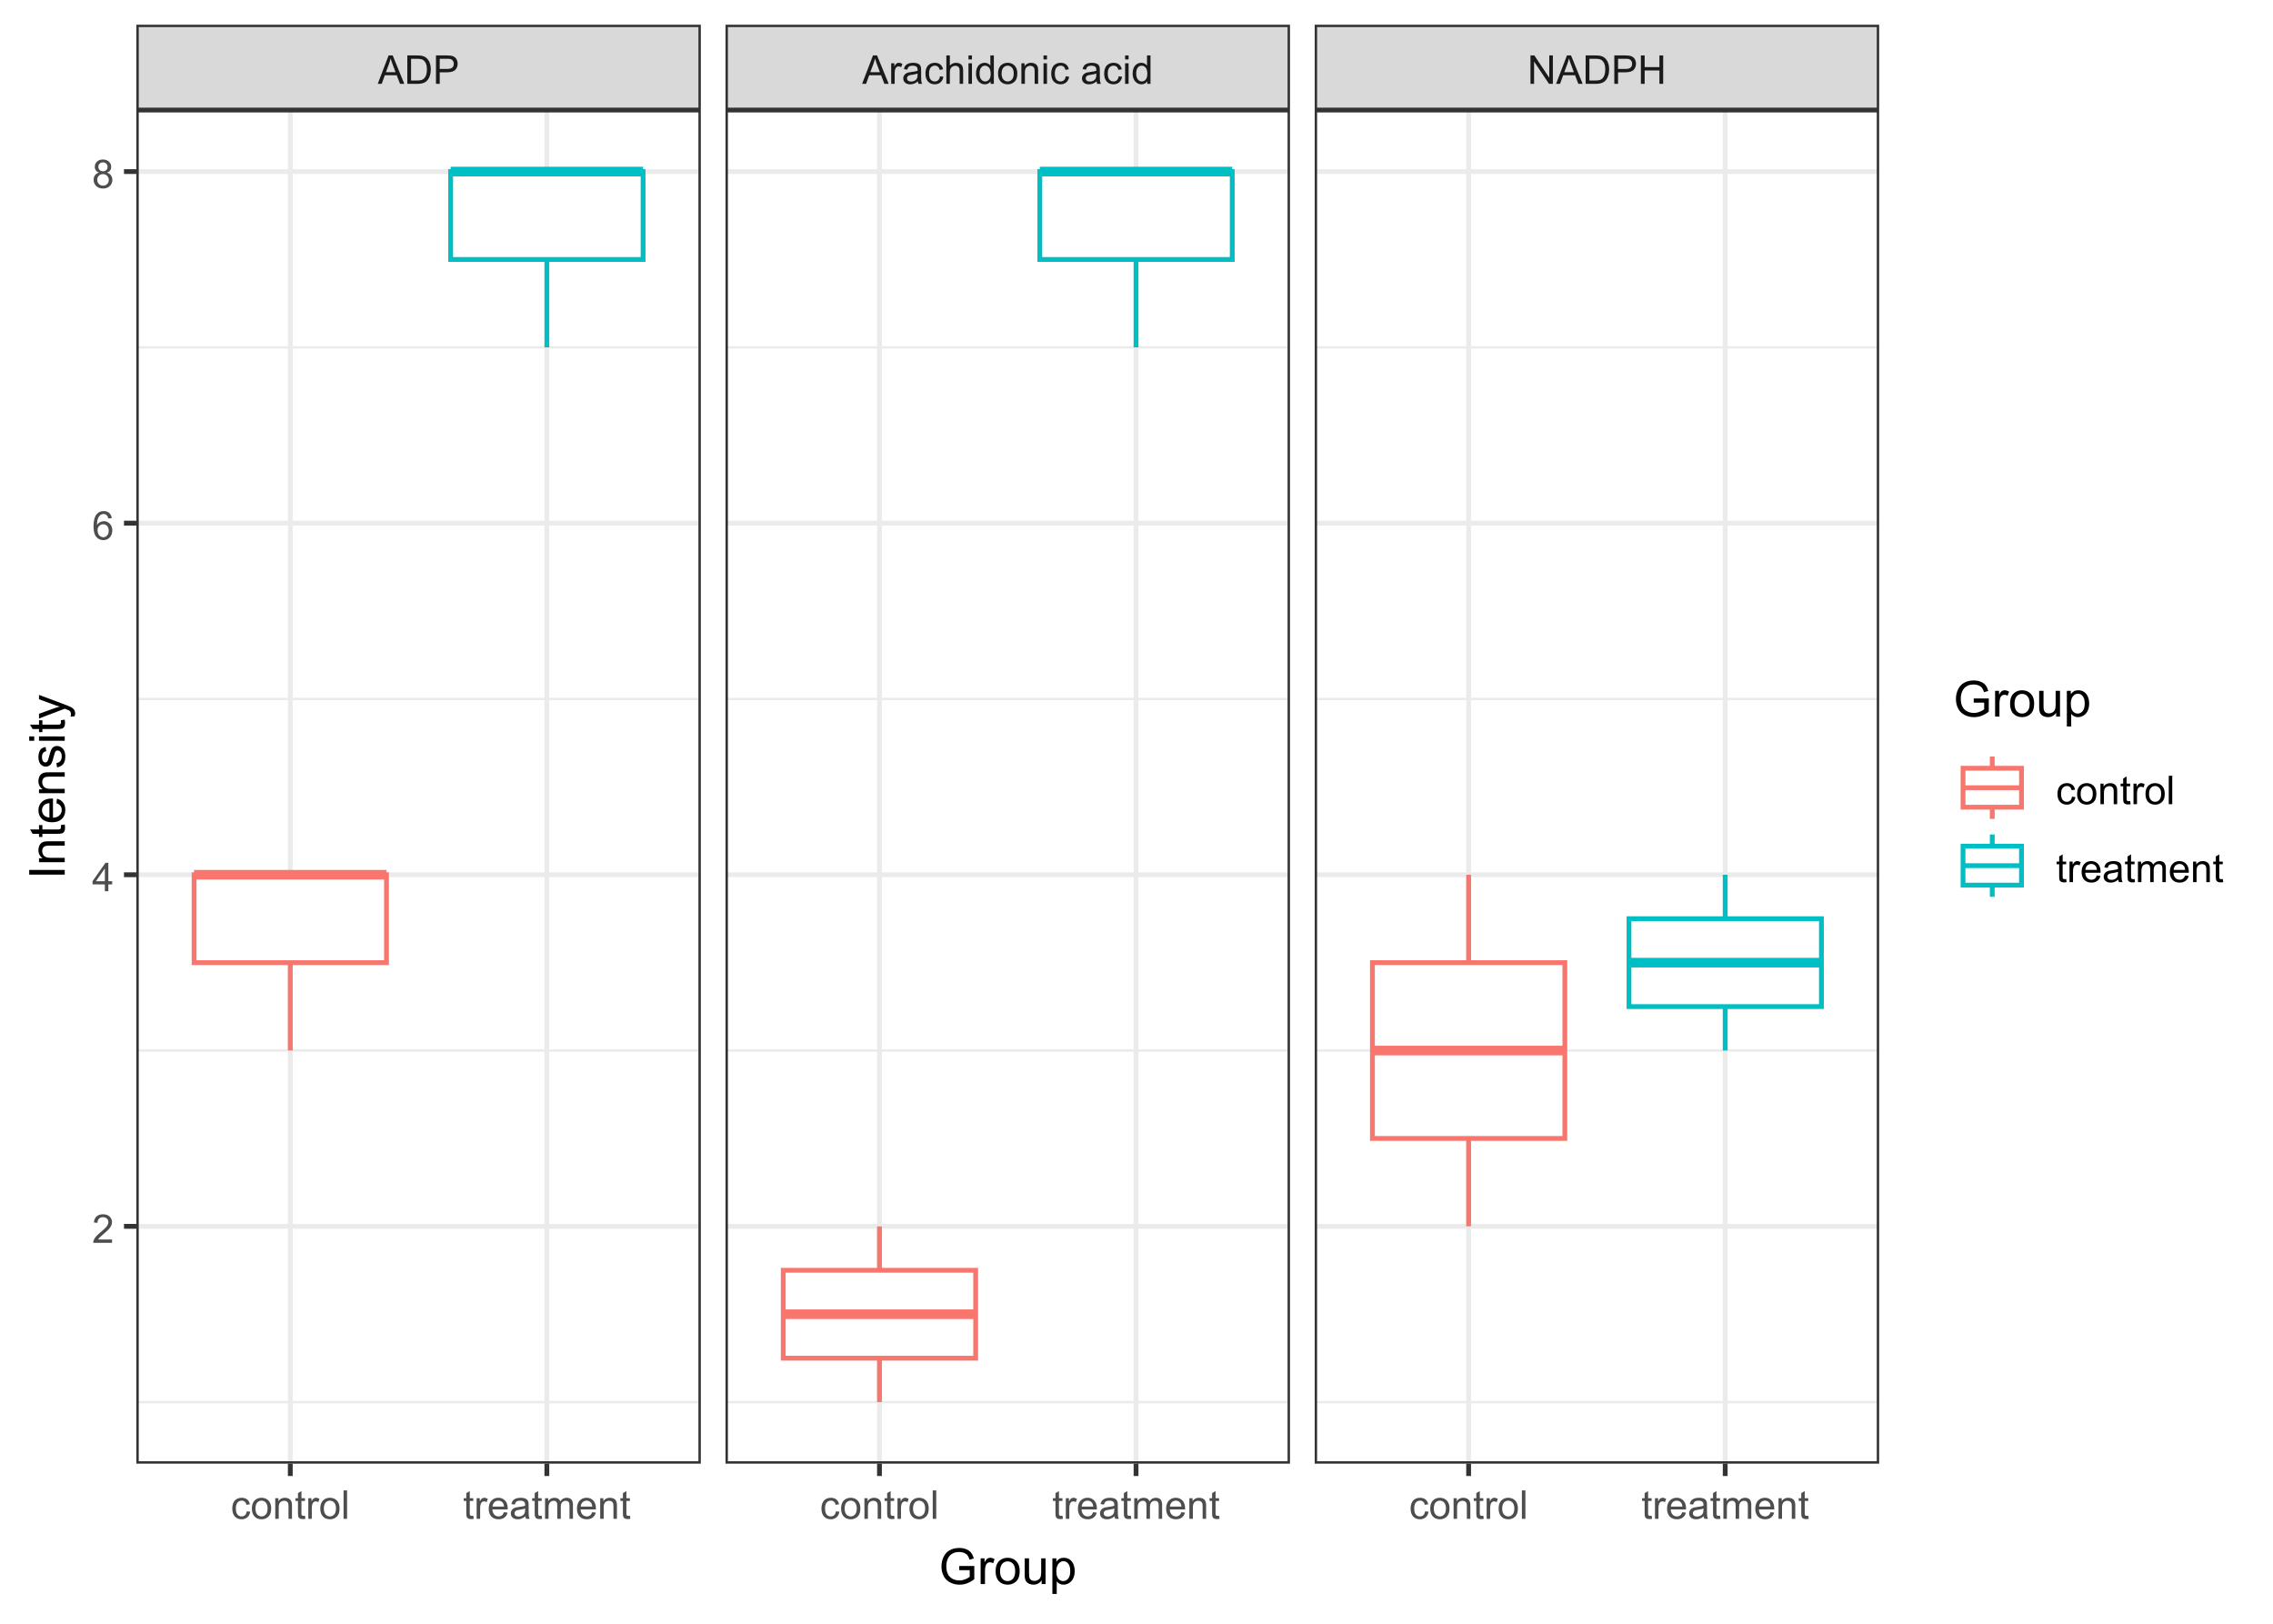 <?xml version="1.0" encoding="UTF-8"?>
<svg xmlns="http://www.w3.org/2000/svg" xmlns:xlink="http://www.w3.org/1999/xlink" width="504" height="360" viewBox="0 0 504 360">
<defs>
<g>
<g id="glyph-0-0">
<path d="M -0.012 0 L 2.406 -6.301 L 3.305 -6.301 L 5.883 0 L 4.934 0 L 4.199 -1.906 L 1.562 -1.906 L 0.871 0 L -0.012 0 M 1.805 -2.586 L 3.941 -2.586 L 3.281 -4.332 C 3.082 -4.859 2.934 -5.297 2.836 -5.637 C 2.754 -5.234 2.641 -4.832 2.496 -4.434 Z M 1.805 -2.586 "/>
</g>
<g id="glyph-0-1">
<path d="M 0.68 0 L 0.68 -6.301 L 2.848 -6.301 C 3.34 -6.301 3.711 -6.27 3.969 -6.211 C 4.332 -6.125 4.641 -5.977 4.895 -5.758 C 5.227 -5.477 5.477 -5.117 5.641 -4.68 C 5.805 -4.246 5.887 -3.746 5.887 -3.184 C 5.887 -2.707 5.832 -2.281 5.719 -1.914 C 5.609 -1.543 5.465 -1.238 5.289 -0.996 C 5.113 -0.754 4.922 -0.562 4.715 -0.422 C 4.508 -0.285 4.258 -0.18 3.965 -0.109 C 3.672 -0.035 3.332 0 2.953 0 L 0.68 0 M 1.512 -0.742 L 2.859 -0.742 C 3.273 -0.742 3.598 -0.781 3.836 -0.859 C 4.07 -0.938 4.258 -1.047 4.398 -1.188 C 4.598 -1.383 4.75 -1.648 4.863 -1.984 C 4.973 -2.316 5.027 -2.723 5.027 -3.195 C 5.027 -3.855 4.918 -4.363 4.703 -4.715 C 4.488 -5.07 4.223 -5.305 3.914 -5.426 C 3.691 -5.512 3.332 -5.555 2.836 -5.555 L 1.512 -5.555 Z M 1.512 -0.742 "/>
</g>
<g id="glyph-0-2">
<path d="M 0.68 0 L 0.68 -6.301 L 3.055 -6.301 C 3.473 -6.301 3.793 -6.277 4.012 -6.238 C 4.324 -6.188 4.582 -6.09 4.789 -5.945 C 5 -5.801 5.168 -5.598 5.297 -5.336 C 5.422 -5.074 5.488 -4.789 5.488 -4.477 C 5.488 -3.941 5.316 -3.488 4.977 -3.117 C 4.637 -2.746 4.02 -2.562 3.129 -2.562 L 1.512 -2.562 L 1.512 0 L 0.68 0 M 1.512 -3.305 L 3.141 -3.305 C 3.68 -3.305 4.062 -3.406 4.289 -3.605 C 4.516 -3.805 4.629 -4.086 4.629 -4.453 C 4.629 -4.715 4.562 -4.941 4.43 -5.129 C 4.293 -5.316 4.121 -5.441 3.902 -5.5 C 3.762 -5.539 3.504 -5.555 3.125 -5.555 L 1.512 -5.555 Z M 1.512 -3.305 "/>
</g>
<g id="glyph-0-3">
<path d="M 0.57 0 L 0.57 -4.562 L 1.266 -4.562 L 1.266 -3.871 C 1.445 -4.195 1.609 -4.41 1.758 -4.512 C 1.91 -4.613 2.074 -4.668 2.258 -4.668 C 2.516 -4.668 2.781 -4.582 3.051 -4.418 L 2.785 -3.699 C 2.594 -3.812 2.406 -3.867 2.219 -3.867 C 2.047 -3.867 1.895 -3.816 1.762 -3.715 C 1.629 -3.613 1.531 -3.473 1.473 -3.293 C 1.387 -3.016 1.344 -2.715 1.344 -2.391 L 1.344 0 Z M 0.57 0 "/>
</g>
<g id="glyph-0-4">
<path d="M 3.559 -0.562 C 3.27 -0.32 2.996 -0.148 2.73 -0.047 C 2.465 0.055 2.18 0.102 1.879 0.102 C 1.375 0.102 0.992 -0.02 0.723 -0.266 C 0.453 -0.508 0.316 -0.82 0.316 -1.203 C 0.316 -1.426 0.367 -1.629 0.469 -1.816 C 0.57 -2 0.707 -2.148 0.871 -2.262 C 1.035 -2.371 1.219 -2.457 1.426 -2.516 C 1.578 -2.555 1.809 -2.594 2.113 -2.629 C 2.738 -2.703 3.199 -2.793 3.492 -2.895 C 3.496 -3.004 3.496 -3.07 3.496 -3.098 C 3.496 -3.414 3.426 -3.637 3.277 -3.766 C 3.082 -3.938 2.789 -4.027 2.398 -4.027 C 2.035 -4.027 1.766 -3.961 1.594 -3.836 C 1.418 -3.707 1.289 -3.48 1.207 -3.16 L 0.453 -3.262 C 0.52 -3.586 0.633 -3.848 0.789 -4.047 C 0.949 -4.246 1.176 -4.398 1.473 -4.504 C 1.773 -4.613 2.117 -4.668 2.508 -4.668 C 2.898 -4.668 3.215 -4.621 3.461 -4.527 C 3.703 -4.438 3.883 -4.32 3.996 -4.184 C 4.109 -4.043 4.191 -3.867 4.238 -3.656 C 4.262 -3.523 4.273 -3.289 4.273 -2.945 L 4.273 -1.914 C 4.273 -1.191 4.293 -0.738 4.324 -0.547 C 4.359 -0.355 4.422 -0.176 4.52 0 L 3.711 0 C 3.633 -0.16 3.582 -0.348 3.559 -0.562 M 3.492 -2.289 C 3.211 -2.176 2.793 -2.078 2.23 -2 C 1.91 -1.953 1.688 -1.902 1.555 -1.844 C 1.422 -1.785 1.32 -1.703 1.25 -1.594 C 1.18 -1.48 1.145 -1.359 1.145 -1.227 C 1.145 -1.02 1.223 -0.848 1.379 -0.711 C 1.535 -0.57 1.762 -0.504 2.062 -0.504 C 2.359 -0.504 2.625 -0.566 2.859 -0.699 C 3.09 -0.828 3.262 -1.008 3.367 -1.234 C 3.453 -1.406 3.492 -1.664 3.492 -2.008 Z M 3.492 -2.289 "/>
</g>
<g id="glyph-0-5">
<path d="M 3.559 -1.672 L 4.32 -1.574 C 4.234 -1.047 4.023 -0.637 3.68 -0.34 C 3.34 -0.047 2.918 0.102 2.418 0.102 C 1.793 0.102 1.293 -0.102 0.914 -0.508 C 0.535 -0.918 0.344 -1.504 0.344 -2.266 C 0.344 -2.758 0.426 -3.188 0.59 -3.559 C 0.754 -3.926 1 -4.203 1.336 -4.391 C 1.668 -4.574 2.031 -4.668 2.422 -4.668 C 2.918 -4.668 3.324 -4.543 3.641 -4.289 C 3.953 -4.039 4.156 -3.684 4.246 -3.223 L 3.492 -3.105 C 3.422 -3.414 3.297 -3.645 3.113 -3.797 C 2.93 -3.953 2.711 -4.031 2.453 -4.031 C 2.062 -4.031 1.746 -3.891 1.504 -3.613 C 1.262 -3.332 1.141 -2.891 1.141 -2.285 C 1.141 -1.672 1.258 -1.227 1.492 -0.949 C 1.727 -0.672 2.031 -0.531 2.41 -0.531 C 2.715 -0.531 2.969 -0.625 3.172 -0.812 C 3.375 -1 3.504 -1.285 3.559 -1.672 Z M 3.559 -1.672 "/>
</g>
<g id="glyph-0-6">
<path d="M 0.578 0 L 0.578 -6.301 L 1.352 -6.301 L 1.352 -4.039 C 1.715 -4.457 2.168 -4.668 2.719 -4.668 C 3.059 -4.668 3.352 -4.602 3.602 -4.465 C 3.852 -4.332 4.027 -4.148 4.137 -3.914 C 4.242 -3.68 4.297 -3.34 4.297 -2.891 L 4.297 0 L 3.523 0 L 3.523 -2.891 C 3.523 -3.277 3.441 -3.559 3.273 -3.734 C 3.105 -3.914 2.867 -4 2.562 -4 C 2.332 -4 2.117 -3.941 1.914 -3.82 C 1.711 -3.703 1.57 -3.543 1.484 -3.34 C 1.398 -3.137 1.352 -2.855 1.352 -2.496 L 1.352 0 Z M 0.578 0 "/>
</g>
<g id="glyph-0-7">
<path d="M 0.586 -5.41 L 0.586 -6.301 L 1.359 -6.301 L 1.359 -5.41 L 0.586 -5.41 M 0.586 0 L 0.586 -4.562 L 1.359 -4.562 L 1.359 0 Z M 0.586 0 "/>
</g>
<g id="glyph-0-8">
<path d="M 3.539 0 L 3.539 -0.574 C 3.25 -0.125 2.824 0.102 2.266 0.102 C 1.902 0.102 1.566 0.004 1.262 -0.199 C 0.957 -0.398 0.719 -0.68 0.551 -1.039 C 0.383 -1.398 0.301 -1.809 0.301 -2.277 C 0.301 -2.734 0.375 -3.145 0.527 -3.516 C 0.68 -3.887 0.906 -4.172 1.211 -4.371 C 1.516 -4.566 1.855 -4.668 2.23 -4.668 C 2.504 -4.668 2.75 -4.609 2.965 -4.492 C 3.18 -4.375 3.355 -4.227 3.488 -4.039 L 3.488 -6.301 L 4.258 -6.301 L 4.258 0 L 3.539 0 M 1.094 -2.277 C 1.094 -1.691 1.219 -1.258 1.465 -0.969 C 1.711 -0.676 2.004 -0.531 2.336 -0.531 C 2.676 -0.531 2.961 -0.672 3.199 -0.949 C 3.434 -1.223 3.555 -1.645 3.555 -2.211 C 3.555 -2.836 3.434 -3.297 3.191 -3.59 C 2.953 -3.879 2.656 -4.027 2.305 -4.027 C 1.961 -4.027 1.672 -3.887 1.441 -3.605 C 1.211 -3.324 1.094 -2.883 1.094 -2.277 Z M 1.094 -2.277 "/>
</g>
<g id="glyph-0-9">
<path d="M 0.293 -2.281 C 0.293 -3.125 0.527 -3.754 0.996 -4.16 C 1.391 -4.496 1.867 -4.668 2.434 -4.668 C 3.059 -4.668 3.57 -4.461 3.969 -4.051 C 4.367 -3.641 4.566 -3.07 4.566 -2.348 C 4.566 -1.758 4.48 -1.297 4.305 -0.961 C 4.129 -0.625 3.871 -0.363 3.535 -0.176 C 3.199 0.012 2.832 0.102 2.434 0.102 C 1.793 0.102 1.277 -0.102 0.883 -0.512 C 0.488 -0.922 0.293 -1.512 0.293 -2.281 M 1.086 -2.281 C 1.086 -1.699 1.215 -1.258 1.469 -0.969 C 1.723 -0.68 2.047 -0.531 2.434 -0.531 C 2.816 -0.531 3.137 -0.68 3.391 -0.973 C 3.645 -1.262 3.773 -1.707 3.773 -2.309 C 3.773 -2.871 3.645 -3.301 3.387 -3.59 C 3.133 -3.879 2.812 -4.027 2.434 -4.027 C 2.047 -4.027 1.723 -3.883 1.469 -3.594 C 1.215 -3.305 1.086 -2.867 1.086 -2.281 Z M 1.086 -2.281 "/>
</g>
<g id="glyph-0-10">
<path d="M 0.578 0 L 0.578 -4.562 L 1.277 -4.562 L 1.277 -3.914 C 1.609 -4.414 2.094 -4.668 2.727 -4.668 C 3.004 -4.668 3.258 -4.617 3.488 -4.52 C 3.719 -4.418 3.891 -4.289 4.004 -4.129 C 4.121 -3.969 4.199 -3.777 4.246 -3.559 C 4.273 -3.414 4.289 -3.164 4.289 -2.805 L 4.289 0 L 3.516 0 L 3.516 -2.777 C 3.516 -3.09 3.484 -3.328 3.426 -3.484 C 3.363 -3.641 3.258 -3.762 3.105 -3.855 C 2.953 -3.949 2.773 -3.996 2.566 -3.996 C 2.234 -3.996 1.953 -3.891 1.711 -3.684 C 1.473 -3.473 1.352 -3.078 1.352 -2.492 L 1.352 0 Z M 0.578 0 "/>
</g>
<g id="glyph-0-11">
</g>
<g id="glyph-0-12">
<path d="M 0.672 0 L 0.672 -6.301 L 1.527 -6.301 L 4.836 -1.352 L 4.836 -6.301 L 5.633 -6.301 L 5.633 0 L 4.777 0 L 1.469 -4.949 L 1.469 0 Z M 0.672 0 "/>
</g>
<g id="glyph-0-13">
<path d="M 0.703 0 L 0.703 -6.301 L 1.539 -6.301 L 1.539 -3.711 L 4.812 -3.711 L 4.812 -6.301 L 5.645 -6.301 L 5.645 0 L 4.812 0 L 4.812 -2.969 L 1.539 -2.969 L 1.539 0 Z M 0.703 0 "/>
</g>
<g id="glyph-0-14">
<path d="M 2.27 -0.691 L 2.379 -0.008 C 2.164 0.039 1.969 0.059 1.797 0.059 C 1.516 0.059 1.297 0.016 1.145 -0.074 C 0.988 -0.16 0.879 -0.277 0.816 -0.422 C 0.754 -0.566 0.723 -0.871 0.723 -1.336 L 0.723 -3.961 L 0.156 -3.961 L 0.156 -4.562 L 0.723 -4.562 L 0.723 -5.695 L 1.492 -6.156 L 1.492 -4.562 L 2.27 -4.562 L 2.27 -3.961 L 1.492 -3.961 L 1.492 -1.293 C 1.492 -1.074 1.504 -0.93 1.531 -0.867 C 1.559 -0.805 1.602 -0.754 1.664 -0.719 C 1.727 -0.68 1.816 -0.66 1.93 -0.66 C 2.016 -0.66 2.129 -0.672 2.27 -0.691 Z M 2.27 -0.691 "/>
</g>
<g id="glyph-0-15">
<path d="M 0.562 0 L 0.562 -6.301 L 1.336 -6.301 L 1.336 0 Z M 0.562 0 "/>
</g>
<g id="glyph-0-16">
<path d="M 3.703 -1.469 L 4.504 -1.371 C 4.379 -0.902 4.145 -0.543 3.805 -0.285 C 3.461 -0.027 3.027 0.102 2.496 0.102 C 1.828 0.102 1.301 -0.102 0.91 -0.512 C 0.52 -0.926 0.32 -1.5 0.32 -2.242 C 0.32 -3.012 0.52 -3.605 0.914 -4.031 C 1.312 -4.453 1.824 -4.668 2.453 -4.668 C 3.062 -4.668 3.562 -4.457 3.949 -4.043 C 4.336 -3.629 4.527 -3.043 4.527 -2.289 C 4.527 -2.246 4.527 -2.176 4.523 -2.086 L 1.121 -2.086 C 1.148 -1.582 1.293 -1.199 1.547 -0.934 C 1.801 -0.664 2.121 -0.531 2.5 -0.531 C 2.785 -0.531 3.027 -0.605 3.227 -0.758 C 3.426 -0.906 3.586 -1.145 3.703 -1.469 M 1.164 -2.719 L 3.711 -2.719 C 3.68 -3.105 3.582 -3.391 3.422 -3.582 C 3.176 -3.883 2.855 -4.031 2.461 -4.031 C 2.105 -4.031 1.809 -3.91 1.566 -3.676 C 1.324 -3.438 1.191 -3.117 1.164 -2.719 Z M 1.164 -2.719 "/>
</g>
<g id="glyph-0-17">
<path d="M 0.578 0 L 0.578 -4.562 L 1.273 -4.562 L 1.273 -3.922 C 1.414 -4.148 1.605 -4.328 1.844 -4.461 C 2.082 -4.598 2.352 -4.668 2.656 -4.668 C 2.992 -4.668 3.27 -4.598 3.488 -4.457 C 3.703 -4.316 3.855 -4.121 3.945 -3.867 C 4.305 -4.398 4.773 -4.668 5.355 -4.668 C 5.805 -4.668 6.156 -4.543 6.398 -4.289 C 6.641 -4.039 6.762 -3.652 6.762 -3.133 L 6.762 0 L 5.996 0 L 5.996 -2.875 C 5.996 -3.184 5.969 -3.406 5.918 -3.543 C 5.867 -3.68 5.777 -3.789 5.645 -3.871 C 5.516 -3.953 5.359 -3.996 5.184 -3.996 C 4.859 -3.996 4.594 -3.891 4.383 -3.676 C 4.172 -3.461 4.066 -3.121 4.066 -2.652 L 4.066 0 L 3.293 0 L 3.293 -2.965 C 3.293 -3.309 3.227 -3.566 3.102 -3.738 C 2.977 -3.91 2.77 -3.996 2.484 -3.996 C 2.266 -3.996 2.066 -3.938 1.879 -3.824 C 1.695 -3.711 1.562 -3.543 1.477 -3.32 C 1.395 -3.102 1.352 -2.781 1.352 -2.367 L 1.352 0 Z M 0.578 0 "/>
</g>
<g id="glyph-0-18">
<path d="M 4.43 -0.742 L 4.43 0 L 0.266 0 C 0.262 -0.188 0.289 -0.367 0.355 -0.539 C 0.461 -0.82 0.633 -1.102 0.867 -1.375 C 1.098 -1.648 1.438 -1.969 1.879 -2.328 C 2.562 -2.891 3.023 -3.336 3.266 -3.664 C 3.508 -3.992 3.625 -4.301 3.625 -4.594 C 3.625 -4.898 3.516 -5.16 3.297 -5.367 C 3.078 -5.578 2.793 -5.684 2.441 -5.684 C 2.066 -5.684 1.77 -5.574 1.547 -5.352 C 1.324 -5.125 1.211 -4.816 1.207 -4.422 L 0.414 -4.504 C 0.469 -5.098 0.672 -5.547 1.027 -5.859 C 1.383 -6.168 1.859 -6.324 2.457 -6.324 C 3.062 -6.324 3.539 -6.156 3.895 -5.824 C 4.246 -5.488 4.422 -5.07 4.422 -4.578 C 4.422 -4.324 4.371 -4.078 4.266 -3.832 C 4.164 -3.59 3.992 -3.332 3.754 -3.062 C 3.516 -2.793 3.117 -2.426 2.562 -1.957 C 2.098 -1.566 1.801 -1.301 1.668 -1.164 C 1.535 -1.023 1.426 -0.883 1.34 -0.742 Z M 4.43 -0.742 "/>
</g>
<g id="glyph-0-19">
<path d="M 2.844 0 L 2.844 -1.508 L 0.113 -1.508 L 0.113 -2.219 L 2.988 -6.301 L 3.617 -6.301 L 3.617 -2.219 L 4.469 -2.219 L 4.469 -1.508 L 3.617 -1.508 L 3.617 0 L 2.844 0 M 2.844 -2.219 L 2.844 -5.059 L 0.871 -2.219 Z M 2.844 -2.219 "/>
</g>
<g id="glyph-0-20">
<path d="M 4.379 -4.758 L 3.609 -4.695 C 3.539 -5 3.441 -5.219 3.316 -5.359 C 3.109 -5.578 2.852 -5.688 2.543 -5.688 C 2.297 -5.688 2.082 -5.621 1.895 -5.484 C 1.652 -5.305 1.461 -5.047 1.32 -4.703 C 1.18 -4.363 1.105 -3.879 1.102 -3.25 C 1.285 -3.531 1.516 -3.742 1.785 -3.879 C 2.051 -4.016 2.336 -4.086 2.629 -4.086 C 3.145 -4.086 3.586 -3.898 3.945 -3.516 C 4.309 -3.137 4.492 -2.648 4.492 -2.047 C 4.492 -1.648 4.406 -1.281 4.234 -0.941 C 4.062 -0.605 3.828 -0.344 3.531 -0.164 C 3.234 0.016 2.895 0.109 2.52 0.109 C 1.875 0.109 1.348 -0.129 0.941 -0.605 C 0.535 -1.078 0.332 -1.859 0.332 -2.949 C 0.332 -4.164 0.555 -5.051 1.004 -5.602 C 1.398 -6.086 1.926 -6.324 2.59 -6.324 C 3.086 -6.324 3.492 -6.188 3.809 -5.91 C 4.125 -5.629 4.316 -5.246 4.379 -4.758 M 1.219 -2.039 C 1.219 -1.773 1.277 -1.52 1.391 -1.277 C 1.504 -1.031 1.66 -0.848 1.863 -0.719 C 2.066 -0.594 2.281 -0.527 2.504 -0.527 C 2.832 -0.527 3.113 -0.66 3.348 -0.926 C 3.582 -1.188 3.699 -1.547 3.699 -2 C 3.699 -2.434 3.582 -2.777 3.352 -3.027 C 3.121 -3.277 2.828 -3.402 2.477 -3.402 C 2.125 -3.402 1.828 -3.277 1.586 -3.027 C 1.344 -2.777 1.219 -2.449 1.219 -2.039 Z M 1.219 -2.039 "/>
</g>
<g id="glyph-0-21">
<path d="M 1.555 -3.418 C 1.234 -3.535 0.996 -3.699 0.844 -3.918 C 0.688 -4.137 0.609 -4.398 0.609 -4.699 C 0.609 -5.16 0.773 -5.543 1.105 -5.855 C 1.434 -6.168 1.871 -6.324 2.418 -6.324 C 2.969 -6.324 3.41 -6.164 3.746 -5.848 C 4.082 -5.527 4.25 -5.137 4.25 -4.68 C 4.25 -4.387 4.172 -4.133 4.02 -3.918 C 3.867 -3.699 3.633 -3.535 3.32 -3.418 C 3.707 -3.289 4.004 -3.086 4.203 -2.805 C 4.406 -2.523 4.508 -2.191 4.508 -1.801 C 4.508 -1.262 4.316 -0.809 3.938 -0.441 C 3.555 -0.074 3.055 0.109 2.434 0.109 C 1.809 0.109 1.309 -0.078 0.93 -0.445 C 0.547 -0.812 0.355 -1.273 0.355 -1.82 C 0.355 -2.23 0.461 -2.574 0.668 -2.852 C 0.875 -3.129 1.172 -3.316 1.555 -3.418 M 1.402 -4.727 C 1.402 -4.43 1.496 -4.184 1.688 -3.996 C 1.879 -3.809 2.129 -3.711 2.438 -3.711 C 2.734 -3.711 2.977 -3.805 3.168 -3.992 C 3.359 -4.18 3.453 -4.41 3.453 -4.684 C 3.453 -4.969 3.355 -5.207 3.16 -5.398 C 2.965 -5.594 2.719 -5.688 2.43 -5.688 C 2.133 -5.688 1.887 -5.594 1.691 -5.406 C 1.5 -5.215 1.402 -4.988 1.402 -4.727 M 1.152 -1.816 C 1.152 -1.598 1.203 -1.383 1.309 -1.176 C 1.414 -0.973 1.57 -0.812 1.773 -0.699 C 1.98 -0.586 2.203 -0.527 2.441 -0.527 C 2.809 -0.527 3.117 -0.648 3.355 -0.887 C 3.598 -1.121 3.719 -1.426 3.719 -1.793 C 3.719 -2.164 3.594 -2.473 3.344 -2.715 C 3.098 -2.961 2.789 -3.082 2.414 -3.082 C 2.051 -3.082 1.75 -2.961 1.512 -2.719 C 1.27 -2.48 1.152 -2.18 1.152 -1.816 Z M 1.152 -1.816 "/>
</g>
<g id="glyph-1-0">
<path d="M 4.531 -3.09 L 4.531 -4.012 L 7.867 -4.016 L 7.867 -1.094 C 7.355 -0.688 6.828 -0.379 6.285 -0.176 C 5.738 0.031 5.18 0.133 4.609 0.133 C 3.836 0.133 3.133 -0.031 2.5 -0.363 C 1.867 -0.695 1.391 -1.172 1.07 -1.801 C 0.746 -2.426 0.586 -3.125 0.586 -3.898 C 0.586 -4.664 0.746 -5.383 1.066 -6.047 C 1.387 -6.711 1.848 -7.203 2.449 -7.523 C 3.051 -7.848 3.742 -8.008 4.527 -8.008 C 5.098 -8.008 5.613 -7.918 6.07 -7.73 C 6.531 -7.547 6.895 -7.289 7.156 -6.961 C 7.414 -6.633 7.613 -6.203 7.75 -5.672 L 6.812 -5.414 C 6.691 -5.816 6.547 -6.129 6.371 -6.359 C 6.195 -6.59 5.945 -6.773 5.617 -6.91 C 5.293 -7.047 4.93 -7.117 4.531 -7.117 C 4.059 -7.117 3.645 -7.043 3.297 -6.898 C 2.949 -6.754 2.672 -6.562 2.457 -6.328 C 2.246 -6.09 2.078 -5.832 1.961 -5.547 C 1.762 -5.062 1.66 -4.531 1.66 -3.965 C 1.66 -3.262 1.781 -2.676 2.023 -2.203 C 2.266 -1.73 2.617 -1.379 3.078 -1.148 C 3.539 -0.922 4.031 -0.805 4.551 -0.805 C 5 -0.805 5.441 -0.891 5.871 -1.066 C 6.301 -1.238 6.625 -1.426 6.848 -1.621 L 6.848 -3.09 Z M 4.531 -3.09 "/>
</g>
<g id="glyph-1-1">
<path d="M 0.715 0 L 0.715 -5.703 L 1.586 -5.703 L 1.586 -4.84 C 1.805 -5.242 2.012 -5.512 2.199 -5.641 C 2.387 -5.77 2.594 -5.832 2.82 -5.832 C 3.145 -5.832 3.477 -5.73 3.812 -5.523 L 3.48 -4.625 C 3.242 -4.766 3.008 -4.832 2.773 -4.836 C 2.559 -4.832 2.371 -4.77 2.203 -4.645 C 2.035 -4.516 1.914 -4.34 1.844 -4.113 C 1.734 -3.77 1.68 -3.395 1.68 -2.984 L 1.68 0 Z M 0.715 0 "/>
</g>
<g id="glyph-1-2">
<path d="M 0.367 -2.852 C 0.367 -3.91 0.66 -4.691 1.246 -5.199 C 1.738 -5.621 2.336 -5.832 3.039 -5.832 C 3.824 -5.832 4.465 -5.574 4.961 -5.062 C 5.461 -4.547 5.711 -3.84 5.711 -2.934 C 5.711 -2.199 5.598 -1.621 5.379 -1.199 C 5.16 -0.781 4.84 -0.453 4.418 -0.219 C 3.996 0.012 3.539 0.129 3.039 0.129 C 2.242 0.129 1.598 -0.129 1.105 -0.641 C 0.613 -1.152 0.367 -1.891 0.367 -2.852 M 1.359 -2.852 C 1.359 -2.121 1.52 -1.574 1.836 -1.211 C 2.156 -0.848 2.555 -0.664 3.039 -0.664 C 3.52 -0.664 3.918 -0.848 4.238 -1.215 C 4.555 -1.578 4.715 -2.137 4.715 -2.883 C 4.715 -3.59 4.555 -4.125 4.234 -4.488 C 3.914 -4.852 3.516 -5.031 3.039 -5.031 C 2.555 -5.031 2.156 -4.852 1.836 -4.492 C 1.52 -4.129 1.359 -3.582 1.359 -2.852 Z M 1.359 -2.852 "/>
</g>
<g id="glyph-1-3">
<path d="M 4.465 0 L 4.465 -0.836 C 4.02 -0.195 3.414 0.129 2.652 0.129 C 2.316 0.129 2.004 0.062 1.711 -0.062 C 1.418 -0.195 1.203 -0.355 1.062 -0.551 C 0.918 -0.746 0.82 -0.984 0.762 -1.266 C 0.723 -1.457 0.703 -1.758 0.703 -2.172 L 0.703 -5.703 L 1.672 -5.703 L 1.672 -2.539 C 1.672 -2.035 1.691 -1.695 1.73 -1.52 C 1.789 -1.266 1.918 -1.066 2.117 -0.922 C 2.312 -0.777 2.555 -0.703 2.848 -0.703 C 3.137 -0.703 3.41 -0.777 3.664 -0.926 C 3.918 -1.074 4.098 -1.277 4.203 -1.535 C 4.309 -1.789 4.359 -2.16 4.359 -2.648 L 4.359 -5.703 L 5.328 -5.703 L 5.328 0 Z M 4.465 0 "/>
</g>
<g id="glyph-1-4">
<path d="M 0.727 2.188 L 0.727 -5.703 L 1.605 -5.703 L 1.605 -4.961 C 1.812 -5.254 2.047 -5.469 2.309 -5.617 C 2.57 -5.762 2.887 -5.832 3.262 -5.832 C 3.746 -5.832 4.176 -5.707 4.551 -5.457 C 4.922 -5.207 5.203 -4.852 5.391 -4.395 C 5.582 -3.941 5.676 -3.438 5.676 -2.895 C 5.676 -2.312 5.574 -1.785 5.363 -1.32 C 5.152 -0.852 4.848 -0.492 4.449 -0.246 C 4.051 0.004 3.633 0.129 3.191 0.129 C 2.867 0.129 2.578 0.062 2.324 -0.074 C 2.066 -0.211 1.855 -0.383 1.691 -0.59 L 1.691 2.188 L 0.727 2.188 M 1.602 -2.82 C 1.602 -2.086 1.75 -1.543 2.047 -1.191 C 2.344 -0.84 2.703 -0.664 3.125 -0.664 C 3.555 -0.664 3.922 -0.848 4.23 -1.211 C 4.535 -1.574 4.688 -2.137 4.688 -2.898 C 4.688 -3.629 4.539 -4.172 4.242 -4.531 C 3.941 -4.895 3.586 -5.074 3.168 -5.074 C 2.758 -5.074 2.395 -4.883 2.074 -4.5 C 1.758 -4.113 1.602 -3.555 1.602 -2.82 Z M 1.602 -2.82 "/>
</g>
<g id="glyph-2-0">
<path d="M 0 -1.027 L -7.875 -1.027 L -7.875 -2.066 L 0 -2.066 Z M 0 -1.027 "/>
</g>
<g id="glyph-2-1">
<path d="M 0 -0.727 L -5.703 -0.727 L -5.703 -1.594 L -4.895 -1.594 C -5.52 -2.016 -5.832 -2.621 -5.832 -3.41 C -5.832 -3.754 -5.77 -4.07 -5.648 -4.359 C -5.523 -4.648 -5.363 -4.863 -5.16 -5.008 C -4.961 -5.148 -4.723 -5.25 -4.445 -5.305 C -4.27 -5.344 -3.953 -5.359 -3.508 -5.359 L 0 -5.359 L 0 -4.395 L -3.469 -4.395 C -3.863 -4.395 -4.156 -4.355 -4.352 -4.281 C -4.547 -4.207 -4.703 -4.07 -4.82 -3.879 C -4.938 -3.688 -4.996 -3.465 -4.996 -3.207 C -4.996 -2.793 -4.863 -2.438 -4.602 -2.141 C -4.34 -1.84 -3.844 -1.691 -3.117 -1.691 L 0 -1.691 Z M 0 -0.727 "/>
</g>
<g id="glyph-2-2">
<path d="M -0.863 -2.836 L -0.012 -2.977 C 0.047 -2.703 0.074 -2.461 0.074 -2.246 C 0.074 -1.895 0.02 -1.621 -0.09 -1.43 C -0.203 -1.234 -0.348 -1.098 -0.527 -1.02 C -0.711 -0.941 -1.09 -0.902 -1.672 -0.902 L -4.953 -0.902 L -4.953 -0.195 L -5.703 -0.195 L -5.703 -0.902 L -7.117 -0.902 L -7.695 -1.863 L -5.703 -1.863 L -5.703 -2.836 L -4.953 -2.836 L -4.953 -1.863 L -1.617 -1.863 C -1.34 -1.863 -1.164 -1.879 -1.086 -1.914 C -1.008 -1.949 -0.945 -2.004 -0.898 -2.082 C -0.852 -2.16 -0.828 -2.27 -0.828 -2.41 C -0.828 -2.52 -0.84 -2.66 -0.863 -2.836 Z M -0.863 -2.836 "/>
</g>
<g id="glyph-2-3">
<path d="M -1.836 -4.629 L -1.715 -5.629 C -1.129 -5.473 -0.676 -5.18 -0.355 -4.754 C -0.031 -4.328 0.129 -3.781 0.129 -3.121 C 0.129 -2.285 -0.129 -1.625 -0.641 -1.137 C -1.156 -0.648 -1.875 -0.402 -2.805 -0.402 C -3.762 -0.402 -4.508 -0.648 -5.039 -1.145 C -5.566 -1.637 -5.832 -2.277 -5.832 -3.066 C -5.832 -3.828 -5.574 -4.453 -5.055 -4.938 C -4.535 -5.418 -3.805 -5.66 -2.863 -5.66 C -2.805 -5.66 -2.719 -5.66 -2.605 -5.656 L -2.605 -1.402 C -1.977 -1.438 -1.5 -1.613 -1.164 -1.934 C -0.832 -2.254 -0.664 -2.648 -0.664 -3.125 C -0.664 -3.48 -0.758 -3.781 -0.945 -4.035 C -1.133 -4.285 -1.43 -4.484 -1.836 -4.629 M -3.398 -1.457 L -3.398 -4.641 C -3.879 -4.598 -4.238 -4.477 -4.48 -4.273 C -4.852 -3.969 -5.039 -3.566 -5.039 -3.078 C -5.039 -2.633 -4.891 -2.262 -4.594 -1.957 C -4.297 -1.656 -3.898 -1.488 -3.398 -1.457 Z M -3.398 -1.457 "/>
</g>
<g id="glyph-2-4">
<path d="M -1.703 -0.34 L -1.852 -1.293 C -1.469 -1.348 -1.176 -1.496 -0.973 -1.742 C -0.77 -1.988 -0.664 -2.332 -0.664 -2.773 C -0.664 -3.215 -0.758 -3.547 -0.938 -3.758 C -1.117 -3.977 -1.332 -4.082 -1.574 -4.082 C -1.793 -4.082 -1.965 -3.988 -2.09 -3.797 C -2.176 -3.664 -2.285 -3.336 -2.418 -2.809 C -2.598 -2.102 -2.75 -1.609 -2.883 -1.336 C -3.012 -1.062 -3.191 -0.852 -3.426 -0.711 C -3.656 -0.57 -3.91 -0.5 -4.188 -0.5 C -4.445 -0.5 -4.68 -0.559 -4.895 -0.676 C -5.113 -0.789 -5.293 -0.949 -5.438 -1.148 C -5.547 -1.301 -5.641 -1.504 -5.719 -1.766 C -5.793 -2.023 -5.832 -2.301 -5.832 -2.602 C -5.832 -3.047 -5.77 -3.441 -5.641 -3.777 C -5.512 -4.117 -5.336 -4.367 -5.117 -4.527 C -4.895 -4.688 -4.602 -4.801 -4.234 -4.859 L -4.102 -3.914 C -4.398 -3.871 -4.625 -3.75 -4.789 -3.543 C -4.957 -3.336 -5.039 -3.047 -5.039 -2.668 C -5.039 -2.227 -4.965 -1.91 -4.816 -1.719 C -4.672 -1.527 -4.5 -1.434 -4.301 -1.434 C -4.176 -1.434 -4.062 -1.473 -3.965 -1.551 C -3.859 -1.633 -3.773 -1.754 -3.707 -1.922 C -3.672 -2.02 -3.586 -2.305 -3.461 -2.777 C -3.277 -3.461 -3.125 -3.938 -3.012 -4.207 C -2.895 -4.48 -2.727 -4.691 -2.504 -4.844 C -2.281 -5 -2.004 -5.074 -1.676 -5.074 C -1.352 -5.074 -1.051 -4.98 -0.766 -4.793 C -0.48 -4.605 -0.262 -4.336 -0.105 -3.98 C 0.051 -3.625 0.129 -3.223 0.129 -2.777 C 0.129 -2.035 -0.023 -1.473 -0.332 -1.082 C -0.641 -0.695 -1.098 -0.445 -1.703 -0.34 Z M -1.703 -0.34 "/>
</g>
<g id="glyph-2-5">
<path d="M -6.762 -0.73 L -7.875 -0.73 L -7.875 -1.699 L -6.762 -1.699 L -6.762 -0.73 M 0 -0.73 L -5.703 -0.73 L -5.703 -1.699 L 0 -1.695 Z M 0 -0.73 "/>
</g>
<g id="glyph-2-6">
<path d="M 2.195 -0.684 L 1.289 -0.574 C 1.348 -0.785 1.375 -0.969 1.375 -1.129 C 1.375 -1.344 1.34 -1.516 1.266 -1.645 C 1.195 -1.773 1.094 -1.879 0.969 -1.961 C 0.871 -2.02 0.629 -2.121 0.246 -2.258 C 0.195 -2.273 0.113 -2.301 0.012 -2.344 L -5.703 -0.176 L -5.703 -1.219 L -2.402 -2.406 C -1.98 -2.559 -1.543 -2.699 -1.078 -2.82 C -1.523 -2.93 -1.957 -3.062 -2.379 -3.219 L -5.703 -4.438 L -5.703 -5.402 L 0.098 -3.234 C 0.723 -3 1.156 -2.82 1.391 -2.691 C 1.711 -2.52 1.945 -2.32 2.094 -2.102 C 2.242 -1.879 2.316 -1.613 2.316 -1.305 C 2.316 -1.117 2.277 -0.91 2.195 -0.684 Z M 2.195 -0.684 "/>
</g>
</g>
<clipPath id="clip-0">
<path clip-rule="nonzero" d="M 30.234 24.398 L 155.395 24.398 L 155.395 324.512 L 30.234 324.512 Z M 30.234 24.398 "/>
</clipPath>
<clipPath id="clip-1">
<path clip-rule="nonzero" d="M 30.234 310 L 155.395 310 L 155.395 312 L 30.234 312 Z M 30.234 310 "/>
</clipPath>
<clipPath id="clip-2">
<path clip-rule="nonzero" d="M 30.234 232 L 155.395 232 L 155.395 234 L 30.234 234 Z M 30.234 232 "/>
</clipPath>
<clipPath id="clip-3">
<path clip-rule="nonzero" d="M 30.234 154 L 155.395 154 L 155.395 156 L 30.234 156 Z M 30.234 154 "/>
</clipPath>
<clipPath id="clip-4">
<path clip-rule="nonzero" d="M 30.234 76 L 155.395 76 L 155.395 78 L 30.234 78 Z M 30.234 76 "/>
</clipPath>
<clipPath id="clip-5">
<path clip-rule="nonzero" d="M 30.234 271 L 155.395 271 L 155.395 273 L 30.234 273 Z M 30.234 271 "/>
</clipPath>
<clipPath id="clip-6">
<path clip-rule="nonzero" d="M 30.234 193 L 155.395 193 L 155.395 195 L 30.234 195 Z M 30.234 193 "/>
</clipPath>
<clipPath id="clip-7">
<path clip-rule="nonzero" d="M 30.234 115 L 155.395 115 L 155.395 117 L 30.234 117 Z M 30.234 115 "/>
</clipPath>
<clipPath id="clip-8">
<path clip-rule="nonzero" d="M 30.234 37 L 155.395 37 L 155.395 39 L 30.234 39 Z M 30.234 37 "/>
</clipPath>
<clipPath id="clip-9">
<path clip-rule="nonzero" d="M 63 24.398 L 65 24.398 L 65 324.512 L 63 324.512 Z M 63 24.398 "/>
</clipPath>
<clipPath id="clip-10">
<path clip-rule="nonzero" d="M 120 24.398 L 122 24.398 L 122 324.512 L 120 324.512 Z M 120 24.398 "/>
</clipPath>
<clipPath id="clip-11">
<path clip-rule="nonzero" d="M 30.234 24.398 L 155.395 24.398 L 155.395 324.512 L 30.234 324.512 Z M 30.234 24.398 "/>
</clipPath>
<clipPath id="clip-12">
<path clip-rule="nonzero" d="M 160.871 24.398 L 286.031 24.398 L 286.031 324.512 L 160.871 324.512 Z M 160.871 24.398 "/>
</clipPath>
<clipPath id="clip-13">
<path clip-rule="nonzero" d="M 160.871 310 L 286.031 310 L 286.031 312 L 160.871 312 Z M 160.871 310 "/>
</clipPath>
<clipPath id="clip-14">
<path clip-rule="nonzero" d="M 160.871 232 L 286.031 232 L 286.031 234 L 160.871 234 Z M 160.871 232 "/>
</clipPath>
<clipPath id="clip-15">
<path clip-rule="nonzero" d="M 160.871 154 L 286.031 154 L 286.031 156 L 160.871 156 Z M 160.871 154 "/>
</clipPath>
<clipPath id="clip-16">
<path clip-rule="nonzero" d="M 160.871 76 L 286.031 76 L 286.031 78 L 160.871 78 Z M 160.871 76 "/>
</clipPath>
<clipPath id="clip-17">
<path clip-rule="nonzero" d="M 160.871 271 L 286.031 271 L 286.031 273 L 160.871 273 Z M 160.871 271 "/>
</clipPath>
<clipPath id="clip-18">
<path clip-rule="nonzero" d="M 160.871 193 L 286.031 193 L 286.031 195 L 160.871 195 Z M 160.871 193 "/>
</clipPath>
<clipPath id="clip-19">
<path clip-rule="nonzero" d="M 160.871 115 L 286.031 115 L 286.031 117 L 160.871 117 Z M 160.871 115 "/>
</clipPath>
<clipPath id="clip-20">
<path clip-rule="nonzero" d="M 160.871 37 L 286.031 37 L 286.031 39 L 160.871 39 Z M 160.871 37 "/>
</clipPath>
<clipPath id="clip-21">
<path clip-rule="nonzero" d="M 194 24.398 L 196 24.398 L 196 324.512 L 194 324.512 Z M 194 24.398 "/>
</clipPath>
<clipPath id="clip-22">
<path clip-rule="nonzero" d="M 251 24.398 L 253 24.398 L 253 324.512 L 251 324.512 Z M 251 24.398 "/>
</clipPath>
<clipPath id="clip-23">
<path clip-rule="nonzero" d="M 160.871 24.398 L 286.031 24.398 L 286.031 324.512 L 160.871 324.512 Z M 160.871 24.398 "/>
</clipPath>
<clipPath id="clip-24">
<path clip-rule="nonzero" d="M 291.512 24.398 L 416.672 24.398 L 416.672 324.512 L 291.512 324.512 Z M 291.512 24.398 "/>
</clipPath>
<clipPath id="clip-25">
<path clip-rule="nonzero" d="M 291.512 310 L 416.672 310 L 416.672 312 L 291.512 312 Z M 291.512 310 "/>
</clipPath>
<clipPath id="clip-26">
<path clip-rule="nonzero" d="M 291.512 232 L 416.672 232 L 416.672 234 L 291.512 234 Z M 291.512 232 "/>
</clipPath>
<clipPath id="clip-27">
<path clip-rule="nonzero" d="M 291.512 154 L 416.672 154 L 416.672 156 L 291.512 156 Z M 291.512 154 "/>
</clipPath>
<clipPath id="clip-28">
<path clip-rule="nonzero" d="M 291.512 76 L 416.672 76 L 416.672 78 L 291.512 78 Z M 291.512 76 "/>
</clipPath>
<clipPath id="clip-29">
<path clip-rule="nonzero" d="M 291.512 271 L 416.672 271 L 416.672 273 L 291.512 273 Z M 291.512 271 "/>
</clipPath>
<clipPath id="clip-30">
<path clip-rule="nonzero" d="M 291.512 193 L 416.672 193 L 416.672 195 L 291.512 195 Z M 291.512 193 "/>
</clipPath>
<clipPath id="clip-31">
<path clip-rule="nonzero" d="M 291.512 115 L 416.672 115 L 416.672 117 L 291.512 117 Z M 291.512 115 "/>
</clipPath>
<clipPath id="clip-32">
<path clip-rule="nonzero" d="M 291.512 37 L 416.672 37 L 416.672 39 L 291.512 39 Z M 291.512 37 "/>
</clipPath>
<clipPath id="clip-33">
<path clip-rule="nonzero" d="M 325 24.398 L 327 24.398 L 327 324.512 L 325 324.512 Z M 325 24.398 "/>
</clipPath>
<clipPath id="clip-34">
<path clip-rule="nonzero" d="M 382 24.398 L 384 24.398 L 384 324.512 L 382 324.512 Z M 382 24.398 "/>
</clipPath>
<clipPath id="clip-35">
<path clip-rule="nonzero" d="M 291.512 24.398 L 416.672 24.398 L 416.672 324.512 L 291.512 324.512 Z M 291.512 24.398 "/>
</clipPath>
<clipPath id="clip-36">
<path clip-rule="nonzero" d="M 30.234 5.48 L 155.395 5.48 L 155.395 24.398 L 30.234 24.398 Z M 30.234 5.48 "/>
</clipPath>
<clipPath id="clip-37">
<path clip-rule="nonzero" d="M 160.871 5.48 L 286.031 5.48 L 286.031 24.398 L 160.871 24.398 Z M 160.871 5.48 "/>
</clipPath>
<clipPath id="clip-38">
<path clip-rule="nonzero" d="M 291.512 5.48 L 416.672 5.48 L 416.672 24.398 L 291.512 24.398 Z M 291.512 5.48 "/>
</clipPath>
</defs>
<rect x="-50.4" y="-36" width="604.8" height="432" fill="rgb(100%, 100%, 100%)" fill-opacity="1"/>
<rect x="-50.4" y="-36" width="604.8" height="432" fill="rgb(100%, 100%, 100%)" fill-opacity="1"/>
<path fill="none" stroke-width="1.067" stroke-linecap="round" stroke-linejoin="round" stroke="rgb(100%, 100%, 100%)" stroke-opacity="1" stroke-miterlimit="10" d="M 0 360 L 504 360 L 504 0 L 0 0 Z M 0 360 "/>
<g clip-path="url(#clip-0)">
<path fill-rule="nonzero" fill="rgb(100%, 100%, 100%)" fill-opacity="1" d="M 30.234 324.508 L 155.395 324.508 L 155.395 24.395 L 30.234 24.395 Z M 30.234 324.508 "/>
</g>
<g clip-path="url(#clip-1)">
<path fill="none" stroke-width="0.533" stroke-linecap="butt" stroke-linejoin="round" stroke="rgb(92.157%, 92.157%, 92.157%)" stroke-opacity="1" stroke-miterlimit="10" d="M 30.234 310.867 L 155.395 310.867 "/>
</g>
<g clip-path="url(#clip-2)">
<path fill="none" stroke-width="0.533" stroke-linecap="butt" stroke-linejoin="round" stroke="rgb(92.157%, 92.157%, 92.157%)" stroke-opacity="1" stroke-miterlimit="10" d="M 30.234 232.918 L 155.395 232.918 "/>
</g>
<g clip-path="url(#clip-3)">
<path fill="none" stroke-width="0.533" stroke-linecap="butt" stroke-linejoin="round" stroke="rgb(92.157%, 92.157%, 92.157%)" stroke-opacity="1" stroke-miterlimit="10" d="M 30.234 154.965 L 155.395 154.965 "/>
</g>
<g clip-path="url(#clip-4)">
<path fill="none" stroke-width="0.533" stroke-linecap="butt" stroke-linejoin="round" stroke="rgb(92.157%, 92.157%, 92.157%)" stroke-opacity="1" stroke-miterlimit="10" d="M 30.234 77.016 L 155.395 77.016 "/>
</g>
<g clip-path="url(#clip-5)">
<path fill="none" stroke-width="1.067" stroke-linecap="butt" stroke-linejoin="round" stroke="rgb(92.157%, 92.157%, 92.157%)" stroke-opacity="1" stroke-miterlimit="10" d="M 30.234 271.891 L 155.395 271.891 "/>
</g>
<g clip-path="url(#clip-6)">
<path fill="none" stroke-width="1.067" stroke-linecap="butt" stroke-linejoin="round" stroke="rgb(92.157%, 92.157%, 92.157%)" stroke-opacity="1" stroke-miterlimit="10" d="M 30.234 193.941 L 155.395 193.941 "/>
</g>
<g clip-path="url(#clip-7)">
<path fill="none" stroke-width="1.067" stroke-linecap="butt" stroke-linejoin="round" stroke="rgb(92.157%, 92.157%, 92.157%)" stroke-opacity="1" stroke-miterlimit="10" d="M 30.234 115.988 L 155.395 115.988 "/>
</g>
<g clip-path="url(#clip-8)">
<path fill="none" stroke-width="1.067" stroke-linecap="butt" stroke-linejoin="round" stroke="rgb(92.157%, 92.157%, 92.157%)" stroke-opacity="1" stroke-miterlimit="10" d="M 30.234 38.039 L 155.395 38.039 "/>
</g>
<g clip-path="url(#clip-9)">
<path fill="none" stroke-width="1.067" stroke-linecap="butt" stroke-linejoin="round" stroke="rgb(92.157%, 92.157%, 92.157%)" stroke-opacity="1" stroke-miterlimit="10" d="M 64.367 324.508 L 64.367 24.398 "/>
</g>
<g clip-path="url(#clip-10)">
<path fill="none" stroke-width="1.067" stroke-linecap="butt" stroke-linejoin="round" stroke="rgb(92.157%, 92.157%, 92.157%)" stroke-opacity="1" stroke-miterlimit="10" d="M 121.258 324.508 L 121.258 24.398 "/>
</g>
<path fill="none" stroke-width="1.067" stroke-linecap="butt" stroke-linejoin="round" stroke="rgb(97.255%, 46.275%, 42.745%)" stroke-opacity="1" stroke-miterlimit="10" d="M 64.367 193.941 L 64.367 193.941 "/>
<path fill="none" stroke-width="1.067" stroke-linecap="butt" stroke-linejoin="round" stroke="rgb(97.255%, 46.275%, 42.745%)" stroke-opacity="1" stroke-miterlimit="10" d="M 64.367 213.43 L 64.367 232.918 "/>
<path fill-rule="nonzero" fill="rgb(100%, 100%, 100%)" fill-opacity="1" stroke-width="1.067" stroke-linecap="butt" stroke-linejoin="miter" stroke="rgb(97.255%, 46.275%, 42.745%)" stroke-opacity="1" stroke-miterlimit="10" d="M 43.035 193.941 L 43.035 213.43 L 85.703 213.43 L 85.703 193.941 Z M 43.035 193.941 "/>
<path fill="none" stroke-width="2.134" stroke-linecap="butt" stroke-linejoin="miter" stroke="rgb(97.255%, 46.275%, 42.745%)" stroke-opacity="1" stroke-miterlimit="10" d="M 43.035 193.941 L 85.703 193.941 "/>
<path fill="none" stroke-width="1.067" stroke-linecap="butt" stroke-linejoin="round" stroke="rgb(0%, 74.902%, 76.863%)" stroke-opacity="1" stroke-miterlimit="10" d="M 121.258 38.039 L 121.258 38.039 "/>
<path fill="none" stroke-width="1.067" stroke-linecap="butt" stroke-linejoin="round" stroke="rgb(0%, 74.902%, 76.863%)" stroke-opacity="1" stroke-miterlimit="10" d="M 121.258 57.527 L 121.258 77.016 "/>
<path fill-rule="nonzero" fill="rgb(100%, 100%, 100%)" fill-opacity="1" stroke-width="1.067" stroke-linecap="butt" stroke-linejoin="miter" stroke="rgb(0%, 74.902%, 76.863%)" stroke-opacity="1" stroke-miterlimit="10" d="M 99.926 38.039 L 99.926 57.527 L 142.594 57.527 L 142.594 38.039 Z M 99.926 38.039 "/>
<path fill="none" stroke-width="2.134" stroke-linecap="butt" stroke-linejoin="miter" stroke="rgb(0%, 74.902%, 76.863%)" stroke-opacity="1" stroke-miterlimit="10" d="M 99.926 38.039 L 142.594 38.039 "/>
<g clip-path="url(#clip-11)">
<path fill="none" stroke-width="1.067" stroke-linecap="round" stroke-linejoin="round" stroke="rgb(20%, 20%, 20%)" stroke-opacity="1" stroke-miterlimit="10" d="M 30.234 324.508 L 155.395 324.508 L 155.395 24.395 L 30.234 24.395 Z M 30.234 324.508 "/>
</g>
<g clip-path="url(#clip-12)">
<path fill-rule="nonzero" fill="rgb(100%, 100%, 100%)" fill-opacity="1" d="M 160.871 324.508 L 286.031 324.508 L 286.031 24.395 L 160.871 24.395 Z M 160.871 324.508 "/>
</g>
<g clip-path="url(#clip-13)">
<path fill="none" stroke-width="0.533" stroke-linecap="butt" stroke-linejoin="round" stroke="rgb(92.157%, 92.157%, 92.157%)" stroke-opacity="1" stroke-miterlimit="10" d="M 160.871 310.867 L 286.031 310.867 "/>
</g>
<g clip-path="url(#clip-14)">
<path fill="none" stroke-width="0.533" stroke-linecap="butt" stroke-linejoin="round" stroke="rgb(92.157%, 92.157%, 92.157%)" stroke-opacity="1" stroke-miterlimit="10" d="M 160.871 232.918 L 286.031 232.918 "/>
</g>
<g clip-path="url(#clip-15)">
<path fill="none" stroke-width="0.533" stroke-linecap="butt" stroke-linejoin="round" stroke="rgb(92.157%, 92.157%, 92.157%)" stroke-opacity="1" stroke-miterlimit="10" d="M 160.871 154.965 L 286.031 154.965 "/>
</g>
<g clip-path="url(#clip-16)">
<path fill="none" stroke-width="0.533" stroke-linecap="butt" stroke-linejoin="round" stroke="rgb(92.157%, 92.157%, 92.157%)" stroke-opacity="1" stroke-miterlimit="10" d="M 160.871 77.016 L 286.031 77.016 "/>
</g>
<g clip-path="url(#clip-17)">
<path fill="none" stroke-width="1.067" stroke-linecap="butt" stroke-linejoin="round" stroke="rgb(92.157%, 92.157%, 92.157%)" stroke-opacity="1" stroke-miterlimit="10" d="M 160.871 271.891 L 286.031 271.891 "/>
</g>
<g clip-path="url(#clip-18)">
<path fill="none" stroke-width="1.067" stroke-linecap="butt" stroke-linejoin="round" stroke="rgb(92.157%, 92.157%, 92.157%)" stroke-opacity="1" stroke-miterlimit="10" d="M 160.871 193.941 L 286.031 193.941 "/>
</g>
<g clip-path="url(#clip-19)">
<path fill="none" stroke-width="1.067" stroke-linecap="butt" stroke-linejoin="round" stroke="rgb(92.157%, 92.157%, 92.157%)" stroke-opacity="1" stroke-miterlimit="10" d="M 160.871 115.988 L 286.031 115.988 "/>
</g>
<g clip-path="url(#clip-20)">
<path fill="none" stroke-width="1.067" stroke-linecap="butt" stroke-linejoin="round" stroke="rgb(92.157%, 92.157%, 92.157%)" stroke-opacity="1" stroke-miterlimit="10" d="M 160.871 38.039 L 286.031 38.039 "/>
</g>
<g clip-path="url(#clip-21)">
<path fill="none" stroke-width="1.067" stroke-linecap="butt" stroke-linejoin="round" stroke="rgb(92.157%, 92.157%, 92.157%)" stroke-opacity="1" stroke-miterlimit="10" d="M 195.008 324.508 L 195.008 24.398 "/>
</g>
<g clip-path="url(#clip-22)">
<path fill="none" stroke-width="1.067" stroke-linecap="butt" stroke-linejoin="round" stroke="rgb(92.157%, 92.157%, 92.157%)" stroke-opacity="1" stroke-miterlimit="10" d="M 251.898 324.508 L 251.898 24.398 "/>
</g>
<path fill="none" stroke-width="1.067" stroke-linecap="butt" stroke-linejoin="round" stroke="rgb(97.255%, 46.275%, 42.745%)" stroke-opacity="1" stroke-miterlimit="10" d="M 195.008 281.637 L 195.008 271.891 "/>
<path fill="none" stroke-width="1.067" stroke-linecap="butt" stroke-linejoin="round" stroke="rgb(97.255%, 46.275%, 42.745%)" stroke-opacity="1" stroke-miterlimit="10" d="M 195.008 301.125 L 195.008 310.867 "/>
<path fill-rule="nonzero" fill="rgb(100%, 100%, 100%)" fill-opacity="1" stroke-width="1.067" stroke-linecap="butt" stroke-linejoin="miter" stroke="rgb(97.255%, 46.275%, 42.745%)" stroke-opacity="1" stroke-miterlimit="10" d="M 173.672 281.637 L 173.672 301.125 L 216.34 301.125 L 216.34 281.637 Z M 173.672 281.637 "/>
<path fill="none" stroke-width="2.134" stroke-linecap="butt" stroke-linejoin="miter" stroke="rgb(97.255%, 46.275%, 42.745%)" stroke-opacity="1" stroke-miterlimit="10" d="M 173.672 291.379 L 216.34 291.379 "/>
<path fill="none" stroke-width="1.067" stroke-linecap="butt" stroke-linejoin="round" stroke="rgb(0%, 74.902%, 76.863%)" stroke-opacity="1" stroke-miterlimit="10" d="M 251.898 38.039 L 251.898 38.039 "/>
<path fill="none" stroke-width="1.067" stroke-linecap="butt" stroke-linejoin="round" stroke="rgb(0%, 74.902%, 76.863%)" stroke-opacity="1" stroke-miterlimit="10" d="M 251.898 57.527 L 251.898 77.016 "/>
<path fill-rule="nonzero" fill="rgb(100%, 100%, 100%)" fill-opacity="1" stroke-width="1.067" stroke-linecap="butt" stroke-linejoin="miter" stroke="rgb(0%, 74.902%, 76.863%)" stroke-opacity="1" stroke-miterlimit="10" d="M 230.562 38.039 L 230.562 57.527 L 273.23 57.527 L 273.23 38.039 Z M 230.562 38.039 "/>
<path fill="none" stroke-width="2.134" stroke-linecap="butt" stroke-linejoin="miter" stroke="rgb(0%, 74.902%, 76.863%)" stroke-opacity="1" stroke-miterlimit="10" d="M 230.562 38.039 L 273.23 38.039 "/>
<g clip-path="url(#clip-23)">
<path fill="none" stroke-width="1.067" stroke-linecap="round" stroke-linejoin="round" stroke="rgb(20%, 20%, 20%)" stroke-opacity="1" stroke-miterlimit="10" d="M 160.871 324.508 L 286.031 324.508 L 286.031 24.395 L 160.871 24.395 Z M 160.871 324.508 "/>
</g>
<g clip-path="url(#clip-24)">
<path fill-rule="nonzero" fill="rgb(100%, 100%, 100%)" fill-opacity="1" d="M 291.512 324.508 L 416.672 324.508 L 416.672 24.395 L 291.512 24.395 Z M 291.512 324.508 "/>
</g>
<g clip-path="url(#clip-25)">
<path fill="none" stroke-width="0.533" stroke-linecap="butt" stroke-linejoin="round" stroke="rgb(92.157%, 92.157%, 92.157%)" stroke-opacity="1" stroke-miterlimit="10" d="M 291.512 310.867 L 416.672 310.867 "/>
</g>
<g clip-path="url(#clip-26)">
<path fill="none" stroke-width="0.533" stroke-linecap="butt" stroke-linejoin="round" stroke="rgb(92.157%, 92.157%, 92.157%)" stroke-opacity="1" stroke-miterlimit="10" d="M 291.512 232.918 L 416.672 232.918 "/>
</g>
<g clip-path="url(#clip-27)">
<path fill="none" stroke-width="0.533" stroke-linecap="butt" stroke-linejoin="round" stroke="rgb(92.157%, 92.157%, 92.157%)" stroke-opacity="1" stroke-miterlimit="10" d="M 291.512 154.965 L 416.672 154.965 "/>
</g>
<g clip-path="url(#clip-28)">
<path fill="none" stroke-width="0.533" stroke-linecap="butt" stroke-linejoin="round" stroke="rgb(92.157%, 92.157%, 92.157%)" stroke-opacity="1" stroke-miterlimit="10" d="M 291.512 77.016 L 416.672 77.016 "/>
</g>
<g clip-path="url(#clip-29)">
<path fill="none" stroke-width="1.067" stroke-linecap="butt" stroke-linejoin="round" stroke="rgb(92.157%, 92.157%, 92.157%)" stroke-opacity="1" stroke-miterlimit="10" d="M 291.512 271.891 L 416.672 271.891 "/>
</g>
<g clip-path="url(#clip-30)">
<path fill="none" stroke-width="1.067" stroke-linecap="butt" stroke-linejoin="round" stroke="rgb(92.157%, 92.157%, 92.157%)" stroke-opacity="1" stroke-miterlimit="10" d="M 291.512 193.941 L 416.672 193.941 "/>
</g>
<g clip-path="url(#clip-31)">
<path fill="none" stroke-width="1.067" stroke-linecap="butt" stroke-linejoin="round" stroke="rgb(92.157%, 92.157%, 92.157%)" stroke-opacity="1" stroke-miterlimit="10" d="M 291.512 115.988 L 416.672 115.988 "/>
</g>
<g clip-path="url(#clip-32)">
<path fill="none" stroke-width="1.067" stroke-linecap="butt" stroke-linejoin="round" stroke="rgb(92.157%, 92.157%, 92.157%)" stroke-opacity="1" stroke-miterlimit="10" d="M 291.512 38.039 L 416.672 38.039 "/>
</g>
<g clip-path="url(#clip-33)">
<path fill="none" stroke-width="1.067" stroke-linecap="butt" stroke-linejoin="round" stroke="rgb(92.157%, 92.157%, 92.157%)" stroke-opacity="1" stroke-miterlimit="10" d="M 325.645 324.508 L 325.645 24.398 "/>
</g>
<g clip-path="url(#clip-34)">
<path fill="none" stroke-width="1.067" stroke-linecap="butt" stroke-linejoin="round" stroke="rgb(92.157%, 92.157%, 92.157%)" stroke-opacity="1" stroke-miterlimit="10" d="M 382.535 324.508 L 382.535 24.398 "/>
</g>
<path fill="none" stroke-width="1.067" stroke-linecap="butt" stroke-linejoin="round" stroke="rgb(97.255%, 46.275%, 42.745%)" stroke-opacity="1" stroke-miterlimit="10" d="M 325.645 213.43 L 325.645 193.941 "/>
<path fill="none" stroke-width="1.067" stroke-linecap="butt" stroke-linejoin="round" stroke="rgb(97.255%, 46.275%, 42.745%)" stroke-opacity="1" stroke-miterlimit="10" d="M 325.645 252.406 L 325.645 271.891 "/>
<path fill-rule="nonzero" fill="rgb(100%, 100%, 100%)" fill-opacity="1" stroke-width="1.067" stroke-linecap="butt" stroke-linejoin="miter" stroke="rgb(97.255%, 46.275%, 42.745%)" stroke-opacity="1" stroke-miterlimit="10" d="M 304.312 213.43 L 304.312 252.406 L 346.98 252.406 L 346.98 213.43 Z M 304.312 213.43 "/>
<path fill="none" stroke-width="2.134" stroke-linecap="butt" stroke-linejoin="miter" stroke="rgb(97.255%, 46.275%, 42.745%)" stroke-opacity="1" stroke-miterlimit="10" d="M 304.312 232.918 L 346.98 232.918 "/>
<path fill="none" stroke-width="1.067" stroke-linecap="butt" stroke-linejoin="round" stroke="rgb(0%, 74.902%, 76.863%)" stroke-opacity="1" stroke-miterlimit="10" d="M 382.535 203.684 L 382.535 193.941 "/>
<path fill="none" stroke-width="1.067" stroke-linecap="butt" stroke-linejoin="round" stroke="rgb(0%, 74.902%, 76.863%)" stroke-opacity="1" stroke-miterlimit="10" d="M 382.535 223.172 L 382.535 232.918 "/>
<path fill-rule="nonzero" fill="rgb(100%, 100%, 100%)" fill-opacity="1" stroke-width="1.067" stroke-linecap="butt" stroke-linejoin="miter" stroke="rgb(0%, 74.902%, 76.863%)" stroke-opacity="1" stroke-miterlimit="10" d="M 361.203 203.684 L 361.203 223.172 L 403.871 223.172 L 403.871 203.684 Z M 361.203 203.684 "/>
<path fill="none" stroke-width="2.134" stroke-linecap="butt" stroke-linejoin="miter" stroke="rgb(0%, 74.902%, 76.863%)" stroke-opacity="1" stroke-miterlimit="10" d="M 361.203 213.43 L 403.871 213.43 "/>
<g clip-path="url(#clip-35)">
<path fill="none" stroke-width="1.067" stroke-linecap="round" stroke-linejoin="round" stroke="rgb(20%, 20%, 20%)" stroke-opacity="1" stroke-miterlimit="10" d="M 291.512 324.508 L 416.672 324.508 L 416.672 24.395 L 291.512 24.395 Z M 291.512 324.508 "/>
</g>
<g clip-path="url(#clip-36)">
<path fill-rule="nonzero" fill="rgb(85.098%, 85.098%, 85.098%)" fill-opacity="1" stroke-width="1.067" stroke-linecap="round" stroke-linejoin="round" stroke="rgb(20%, 20%, 20%)" stroke-opacity="1" stroke-miterlimit="10" d="M 30.234 24.398 L 155.395 24.398 L 155.395 5.48 L 30.234 5.48 Z M 30.234 24.398 "/>
</g>
<g fill="rgb(10.196%, 10.196%, 10.196%)" fill-opacity="1">
<use xlink:href="#glyph-0-0" x="83.766" y="18.59"/>
<use xlink:href="#glyph-0-1" x="89.635" y="18.59"/>
<use xlink:href="#glyph-0-2" x="95.99" y="18.59"/>
</g>
<g clip-path="url(#clip-37)">
<path fill-rule="nonzero" fill="rgb(85.098%, 85.098%, 85.098%)" fill-opacity="1" stroke-width="1.067" stroke-linecap="round" stroke-linejoin="round" stroke="rgb(20%, 20%, 20%)" stroke-opacity="1" stroke-miterlimit="10" d="M 160.871 24.398 L 286.031 24.398 L 286.031 5.48 L 160.871 5.48 Z M 160.871 24.398 "/>
</g>
<g fill="rgb(10.196%, 10.196%, 10.196%)" fill-opacity="1">
<use xlink:href="#glyph-0-0" x="191.168" y="18.59"/>
<use xlink:href="#glyph-0-3" x="197.037" y="18.59"/>
<use xlink:href="#glyph-0-4" x="199.968" y="18.59"/>
<use xlink:href="#glyph-0-5" x="204.862" y="18.59"/>
<use xlink:href="#glyph-0-6" x="209.262" y="18.59"/>
<use xlink:href="#glyph-0-7" x="214.156" y="18.59"/>
<use xlink:href="#glyph-0-8" x="216.111" y="18.59"/>
<use xlink:href="#glyph-0-9" x="221.005" y="18.59"/>
<use xlink:href="#glyph-0-10" x="225.9" y="18.59"/>
<use xlink:href="#glyph-0-7" x="230.794" y="18.59"/>
<use xlink:href="#glyph-0-5" x="232.749" y="18.59"/>
<use xlink:href="#glyph-0-11" x="237.149" y="18.59"/>
<use xlink:href="#glyph-0-4" x="239.594" y="18.59"/>
<use xlink:href="#glyph-0-5" x="244.488" y="18.59"/>
<use xlink:href="#glyph-0-7" x="248.888" y="18.59"/>
<use xlink:href="#glyph-0-8" x="250.843" y="18.59"/>
</g>
<g clip-path="url(#clip-38)">
<path fill-rule="nonzero" fill="rgb(85.098%, 85.098%, 85.098%)" fill-opacity="1" stroke-width="1.067" stroke-linecap="round" stroke-linejoin="round" stroke="rgb(20%, 20%, 20%)" stroke-opacity="1" stroke-miterlimit="10" d="M 291.512 24.398 L 416.672 24.398 L 416.672 5.48 L 291.512 5.48 Z M 291.512 24.398 "/>
</g>
<g fill="rgb(10.196%, 10.196%, 10.196%)" fill-opacity="1">
<use xlink:href="#glyph-0-12" x="338.688" y="18.59"/>
<use xlink:href="#glyph-0-0" x="345.043" y="18.59"/>
<use xlink:href="#glyph-0-1" x="350.912" y="18.59"/>
<use xlink:href="#glyph-0-2" x="357.267" y="18.59"/>
<use xlink:href="#glyph-0-13" x="363.137" y="18.59"/>
</g>
<path fill="none" stroke-width="1.067" stroke-linecap="butt" stroke-linejoin="round" stroke="rgb(20%, 20%, 20%)" stroke-opacity="1" stroke-miterlimit="10" d="M 64.367 327.25 L 64.367 324.508 "/>
<path fill="none" stroke-width="1.067" stroke-linecap="butt" stroke-linejoin="round" stroke="rgb(20%, 20%, 20%)" stroke-opacity="1" stroke-miterlimit="10" d="M 121.258 327.25 L 121.258 324.508 "/>
<g fill="rgb(30.196%, 30.196%, 30.196%)" fill-opacity="1">
<use xlink:href="#glyph-0-5" x="51.16" y="336.738"/>
<use xlink:href="#glyph-0-9" x="55.56" y="336.738"/>
<use xlink:href="#glyph-0-10" x="60.454" y="336.738"/>
<use xlink:href="#glyph-0-14" x="65.348" y="336.738"/>
<use xlink:href="#glyph-0-3" x="67.793" y="336.738"/>
<use xlink:href="#glyph-0-9" x="70.724" y="336.738"/>
<use xlink:href="#glyph-0-15" x="75.618" y="336.738"/>
</g>
<g fill="rgb(30.196%, 30.196%, 30.196%)" fill-opacity="1">
<use xlink:href="#glyph-0-14" x="102.672" y="336.738"/>
<use xlink:href="#glyph-0-3" x="105.117" y="336.738"/>
<use xlink:href="#glyph-0-16" x="108.047" y="336.738"/>
<use xlink:href="#glyph-0-4" x="112.941" y="336.738"/>
<use xlink:href="#glyph-0-14" x="117.836" y="336.738"/>
<use xlink:href="#glyph-0-17" x="120.28" y="336.738"/>
<use xlink:href="#glyph-0-16" x="127.611" y="336.738"/>
<use xlink:href="#glyph-0-10" x="132.505" y="336.738"/>
<use xlink:href="#glyph-0-14" x="137.399" y="336.738"/>
</g>
<path fill="none" stroke-width="1.067" stroke-linecap="butt" stroke-linejoin="round" stroke="rgb(20%, 20%, 20%)" stroke-opacity="1" stroke-miterlimit="10" d="M 195.008 327.25 L 195.008 324.508 "/>
<path fill="none" stroke-width="1.067" stroke-linecap="butt" stroke-linejoin="round" stroke="rgb(20%, 20%, 20%)" stroke-opacity="1" stroke-miterlimit="10" d="M 251.898 327.25 L 251.898 324.508 "/>
<g fill="rgb(30.196%, 30.196%, 30.196%)" fill-opacity="1">
<use xlink:href="#glyph-0-5" x="181.801" y="336.738"/>
<use xlink:href="#glyph-0-9" x="186.201" y="336.738"/>
<use xlink:href="#glyph-0-10" x="191.095" y="336.738"/>
<use xlink:href="#glyph-0-14" x="195.989" y="336.738"/>
<use xlink:href="#glyph-0-3" x="198.434" y="336.738"/>
<use xlink:href="#glyph-0-9" x="201.364" y="336.738"/>
<use xlink:href="#glyph-0-15" x="206.259" y="336.738"/>
</g>
<g fill="rgb(30.196%, 30.196%, 30.196%)" fill-opacity="1">
<use xlink:href="#glyph-0-14" x="233.312" y="336.738"/>
<use xlink:href="#glyph-0-3" x="235.757" y="336.738"/>
<use xlink:href="#glyph-0-16" x="238.688" y="336.738"/>
<use xlink:href="#glyph-0-4" x="243.582" y="336.738"/>
<use xlink:href="#glyph-0-14" x="248.476" y="336.738"/>
<use xlink:href="#glyph-0-17" x="250.921" y="336.738"/>
<use xlink:href="#glyph-0-16" x="258.252" y="336.738"/>
<use xlink:href="#glyph-0-10" x="263.146" y="336.738"/>
<use xlink:href="#glyph-0-14" x="268.04" y="336.738"/>
</g>
<path fill="none" stroke-width="1.067" stroke-linecap="butt" stroke-linejoin="round" stroke="rgb(20%, 20%, 20%)" stroke-opacity="1" stroke-miterlimit="10" d="M 325.645 327.25 L 325.645 324.508 "/>
<path fill="none" stroke-width="1.067" stroke-linecap="butt" stroke-linejoin="round" stroke="rgb(20%, 20%, 20%)" stroke-opacity="1" stroke-miterlimit="10" d="M 382.535 327.25 L 382.535 324.508 "/>
<g fill="rgb(30.196%, 30.196%, 30.196%)" fill-opacity="1">
<use xlink:href="#glyph-0-5" x="312.438" y="336.738"/>
<use xlink:href="#glyph-0-9" x="316.837" y="336.738"/>
<use xlink:href="#glyph-0-10" x="321.732" y="336.738"/>
<use xlink:href="#glyph-0-14" x="326.626" y="336.738"/>
<use xlink:href="#glyph-0-3" x="329.071" y="336.738"/>
<use xlink:href="#glyph-0-9" x="332.001" y="336.738"/>
<use xlink:href="#glyph-0-15" x="336.895" y="336.738"/>
</g>
<g fill="rgb(30.196%, 30.196%, 30.196%)" fill-opacity="1">
<use xlink:href="#glyph-0-14" x="363.949" y="336.738"/>
<use xlink:href="#glyph-0-3" x="366.394" y="336.738"/>
<use xlink:href="#glyph-0-16" x="369.325" y="336.738"/>
<use xlink:href="#glyph-0-4" x="374.219" y="336.738"/>
<use xlink:href="#glyph-0-14" x="379.113" y="336.738"/>
<use xlink:href="#glyph-0-17" x="381.558" y="336.738"/>
<use xlink:href="#glyph-0-16" x="388.888" y="336.738"/>
<use xlink:href="#glyph-0-10" x="393.782" y="336.738"/>
<use xlink:href="#glyph-0-14" x="398.677" y="336.738"/>
</g>
<g fill="rgb(30.196%, 30.196%, 30.196%)" fill-opacity="1">
<use xlink:href="#glyph-0-18" x="20.406" y="275.543"/>
</g>
<g fill="rgb(30.196%, 30.196%, 30.196%)" fill-opacity="1">
<use xlink:href="#glyph-0-19" x="20.406" y="197.59"/>
</g>
<g fill="rgb(30.196%, 30.196%, 30.196%)" fill-opacity="1">
<use xlink:href="#glyph-0-20" x="20.406" y="119.641"/>
</g>
<g fill="rgb(30.196%, 30.196%, 30.196%)" fill-opacity="1">
<use xlink:href="#glyph-0-21" x="20.406" y="41.688"/>
</g>
<path fill="none" stroke-width="1.067" stroke-linecap="butt" stroke-linejoin="round" stroke="rgb(20%, 20%, 20%)" stroke-opacity="1" stroke-miterlimit="10" d="M 27.492 271.891 L 30.234 271.891 "/>
<path fill="none" stroke-width="1.067" stroke-linecap="butt" stroke-linejoin="round" stroke="rgb(20%, 20%, 20%)" stroke-opacity="1" stroke-miterlimit="10" d="M 27.492 193.941 L 30.234 193.941 "/>
<path fill="none" stroke-width="1.067" stroke-linecap="butt" stroke-linejoin="round" stroke="rgb(20%, 20%, 20%)" stroke-opacity="1" stroke-miterlimit="10" d="M 27.492 115.988 L 30.234 115.988 "/>
<path fill="none" stroke-width="1.067" stroke-linecap="butt" stroke-linejoin="round" stroke="rgb(20%, 20%, 20%)" stroke-opacity="1" stroke-miterlimit="10" d="M 27.492 38.039 L 30.234 38.039 "/>
<g fill="rgb(0%, 0%, 0%)" fill-opacity="1">
<use xlink:href="#glyph-1-0" x="208.168" y="351.207"/>
<use xlink:href="#glyph-1-1" x="216.724" y="351.207"/>
<use xlink:href="#glyph-1-2" x="220.387" y="351.207"/>
<use xlink:href="#glyph-1-3" x="226.505" y="351.207"/>
<use xlink:href="#glyph-1-4" x="232.623" y="351.207"/>
</g>
<g fill="rgb(0%, 0%, 0%)" fill-opacity="1">
<use xlink:href="#glyph-2-0" x="14.352" y="194.938"/>
<use xlink:href="#glyph-2-1" x="14.352" y="191.881"/>
<use xlink:href="#glyph-2-2" x="14.352" y="185.764"/>
<use xlink:href="#glyph-2-3" x="14.352" y="182.708"/>
<use xlink:href="#glyph-2-1" x="14.352" y="176.59"/>
<use xlink:href="#glyph-2-4" x="14.352" y="170.472"/>
<use xlink:href="#glyph-2-5" x="14.352" y="164.972"/>
<use xlink:href="#glyph-2-2" x="14.352" y="162.528"/>
<use xlink:href="#glyph-2-6" x="14.352" y="159.472"/>
</g>
<path fill-rule="nonzero" fill="rgb(100%, 100%, 100%)" fill-opacity="1" d="M 427.629 206.047 L 498.52 206.047 L 498.52 142.859 L 427.629 142.859 Z M 427.629 206.047 "/>
<g fill="rgb(0%, 0%, 0%)" fill-opacity="1">
<use xlink:href="#glyph-1-0" x="433.109" y="158.871"/>
<use xlink:href="#glyph-1-1" x="441.666" y="158.871"/>
<use xlink:href="#glyph-1-2" x="445.329" y="158.871"/>
<use xlink:href="#glyph-1-3" x="451.446" y="158.871"/>
<use xlink:href="#glyph-1-4" x="457.564" y="158.871"/>
</g>
<path fill-rule="nonzero" fill="rgb(100%, 100%, 100%)" fill-opacity="1" d="M 433.109 183.289 L 450.391 183.289 L 450.391 166.008 L 433.109 166.008 Z M 433.109 183.289 "/>
<path fill="none" stroke-width="1.067" stroke-linecap="butt" stroke-linejoin="miter" stroke="rgb(97.255%, 46.275%, 42.745%)" stroke-opacity="1" stroke-miterlimit="10" d="M 441.75 181.559 L 441.75 178.969 "/>
<path fill="none" stroke-width="1.067" stroke-linecap="butt" stroke-linejoin="miter" stroke="rgb(97.255%, 46.275%, 42.745%)" stroke-opacity="1" stroke-miterlimit="10" d="M 441.75 170.328 L 441.75 167.734 "/>
<path fill-rule="nonzero" fill="rgb(100%, 100%, 100%)" fill-opacity="1" stroke-width="1.067" stroke-linecap="butt" stroke-linejoin="miter" stroke="rgb(97.255%, 46.275%, 42.745%)" stroke-opacity="1" stroke-miterlimit="10" d="M 435.27 178.969 L 448.23 178.969 L 448.23 170.328 L 435.27 170.328 Z M 435.27 178.969 "/>
<path fill="none" stroke-width="1.067" stroke-linecap="butt" stroke-linejoin="miter" stroke="rgb(97.255%, 46.275%, 42.745%)" stroke-opacity="1" stroke-miterlimit="10" d="M 435.27 174.648 L 448.23 174.648 "/>
<path fill-rule="nonzero" fill="rgb(100%, 100%, 100%)" fill-opacity="1" d="M 433.109 200.566 L 450.391 200.566 L 450.391 183.285 L 433.109 183.285 Z M 433.109 200.566 "/>
<path fill="none" stroke-width="1.067" stroke-linecap="butt" stroke-linejoin="miter" stroke="rgb(0%, 74.902%, 76.863%)" stroke-opacity="1" stroke-miterlimit="10" d="M 441.75 198.84 L 441.75 196.246 "/>
<path fill="none" stroke-width="1.067" stroke-linecap="butt" stroke-linejoin="miter" stroke="rgb(0%, 74.902%, 76.863%)" stroke-opacity="1" stroke-miterlimit="10" d="M 441.75 187.609 L 441.75 185.016 "/>
<path fill-rule="nonzero" fill="rgb(100%, 100%, 100%)" fill-opacity="1" stroke-width="1.067" stroke-linecap="butt" stroke-linejoin="miter" stroke="rgb(0%, 74.902%, 76.863%)" stroke-opacity="1" stroke-miterlimit="10" d="M 435.27 196.246 L 448.23 196.246 L 448.23 187.605 L 435.27 187.605 Z M 435.27 196.246 "/>
<path fill="none" stroke-width="1.067" stroke-linecap="butt" stroke-linejoin="miter" stroke="rgb(0%, 74.902%, 76.863%)" stroke-opacity="1" stroke-miterlimit="10" d="M 435.27 191.926 L 448.23 191.926 "/>
<g fill="rgb(0%, 0%, 0%)" fill-opacity="1">
<use xlink:href="#glyph-0-5" x="455.867" y="178.297"/>
<use xlink:href="#glyph-0-9" x="460.267" y="178.297"/>
<use xlink:href="#glyph-0-10" x="465.161" y="178.297"/>
<use xlink:href="#glyph-0-14" x="470.055" y="178.297"/>
<use xlink:href="#glyph-0-3" x="472.5" y="178.297"/>
<use xlink:href="#glyph-0-9" x="475.431" y="178.297"/>
<use xlink:href="#glyph-0-15" x="480.325" y="178.297"/>
</g>
<g fill="rgb(0%, 0%, 0%)" fill-opacity="1">
<use xlink:href="#glyph-0-14" x="455.867" y="195.578"/>
<use xlink:href="#glyph-0-3" x="458.312" y="195.578"/>
<use xlink:href="#glyph-0-16" x="461.243" y="195.578"/>
<use xlink:href="#glyph-0-4" x="466.137" y="195.578"/>
<use xlink:href="#glyph-0-14" x="471.031" y="195.578"/>
<use xlink:href="#glyph-0-17" x="473.476" y="195.578"/>
<use xlink:href="#glyph-0-16" x="480.806" y="195.578"/>
<use xlink:href="#glyph-0-10" x="485.7" y="195.578"/>
<use xlink:href="#glyph-0-14" x="490.595" y="195.578"/>
</g>
</svg>
